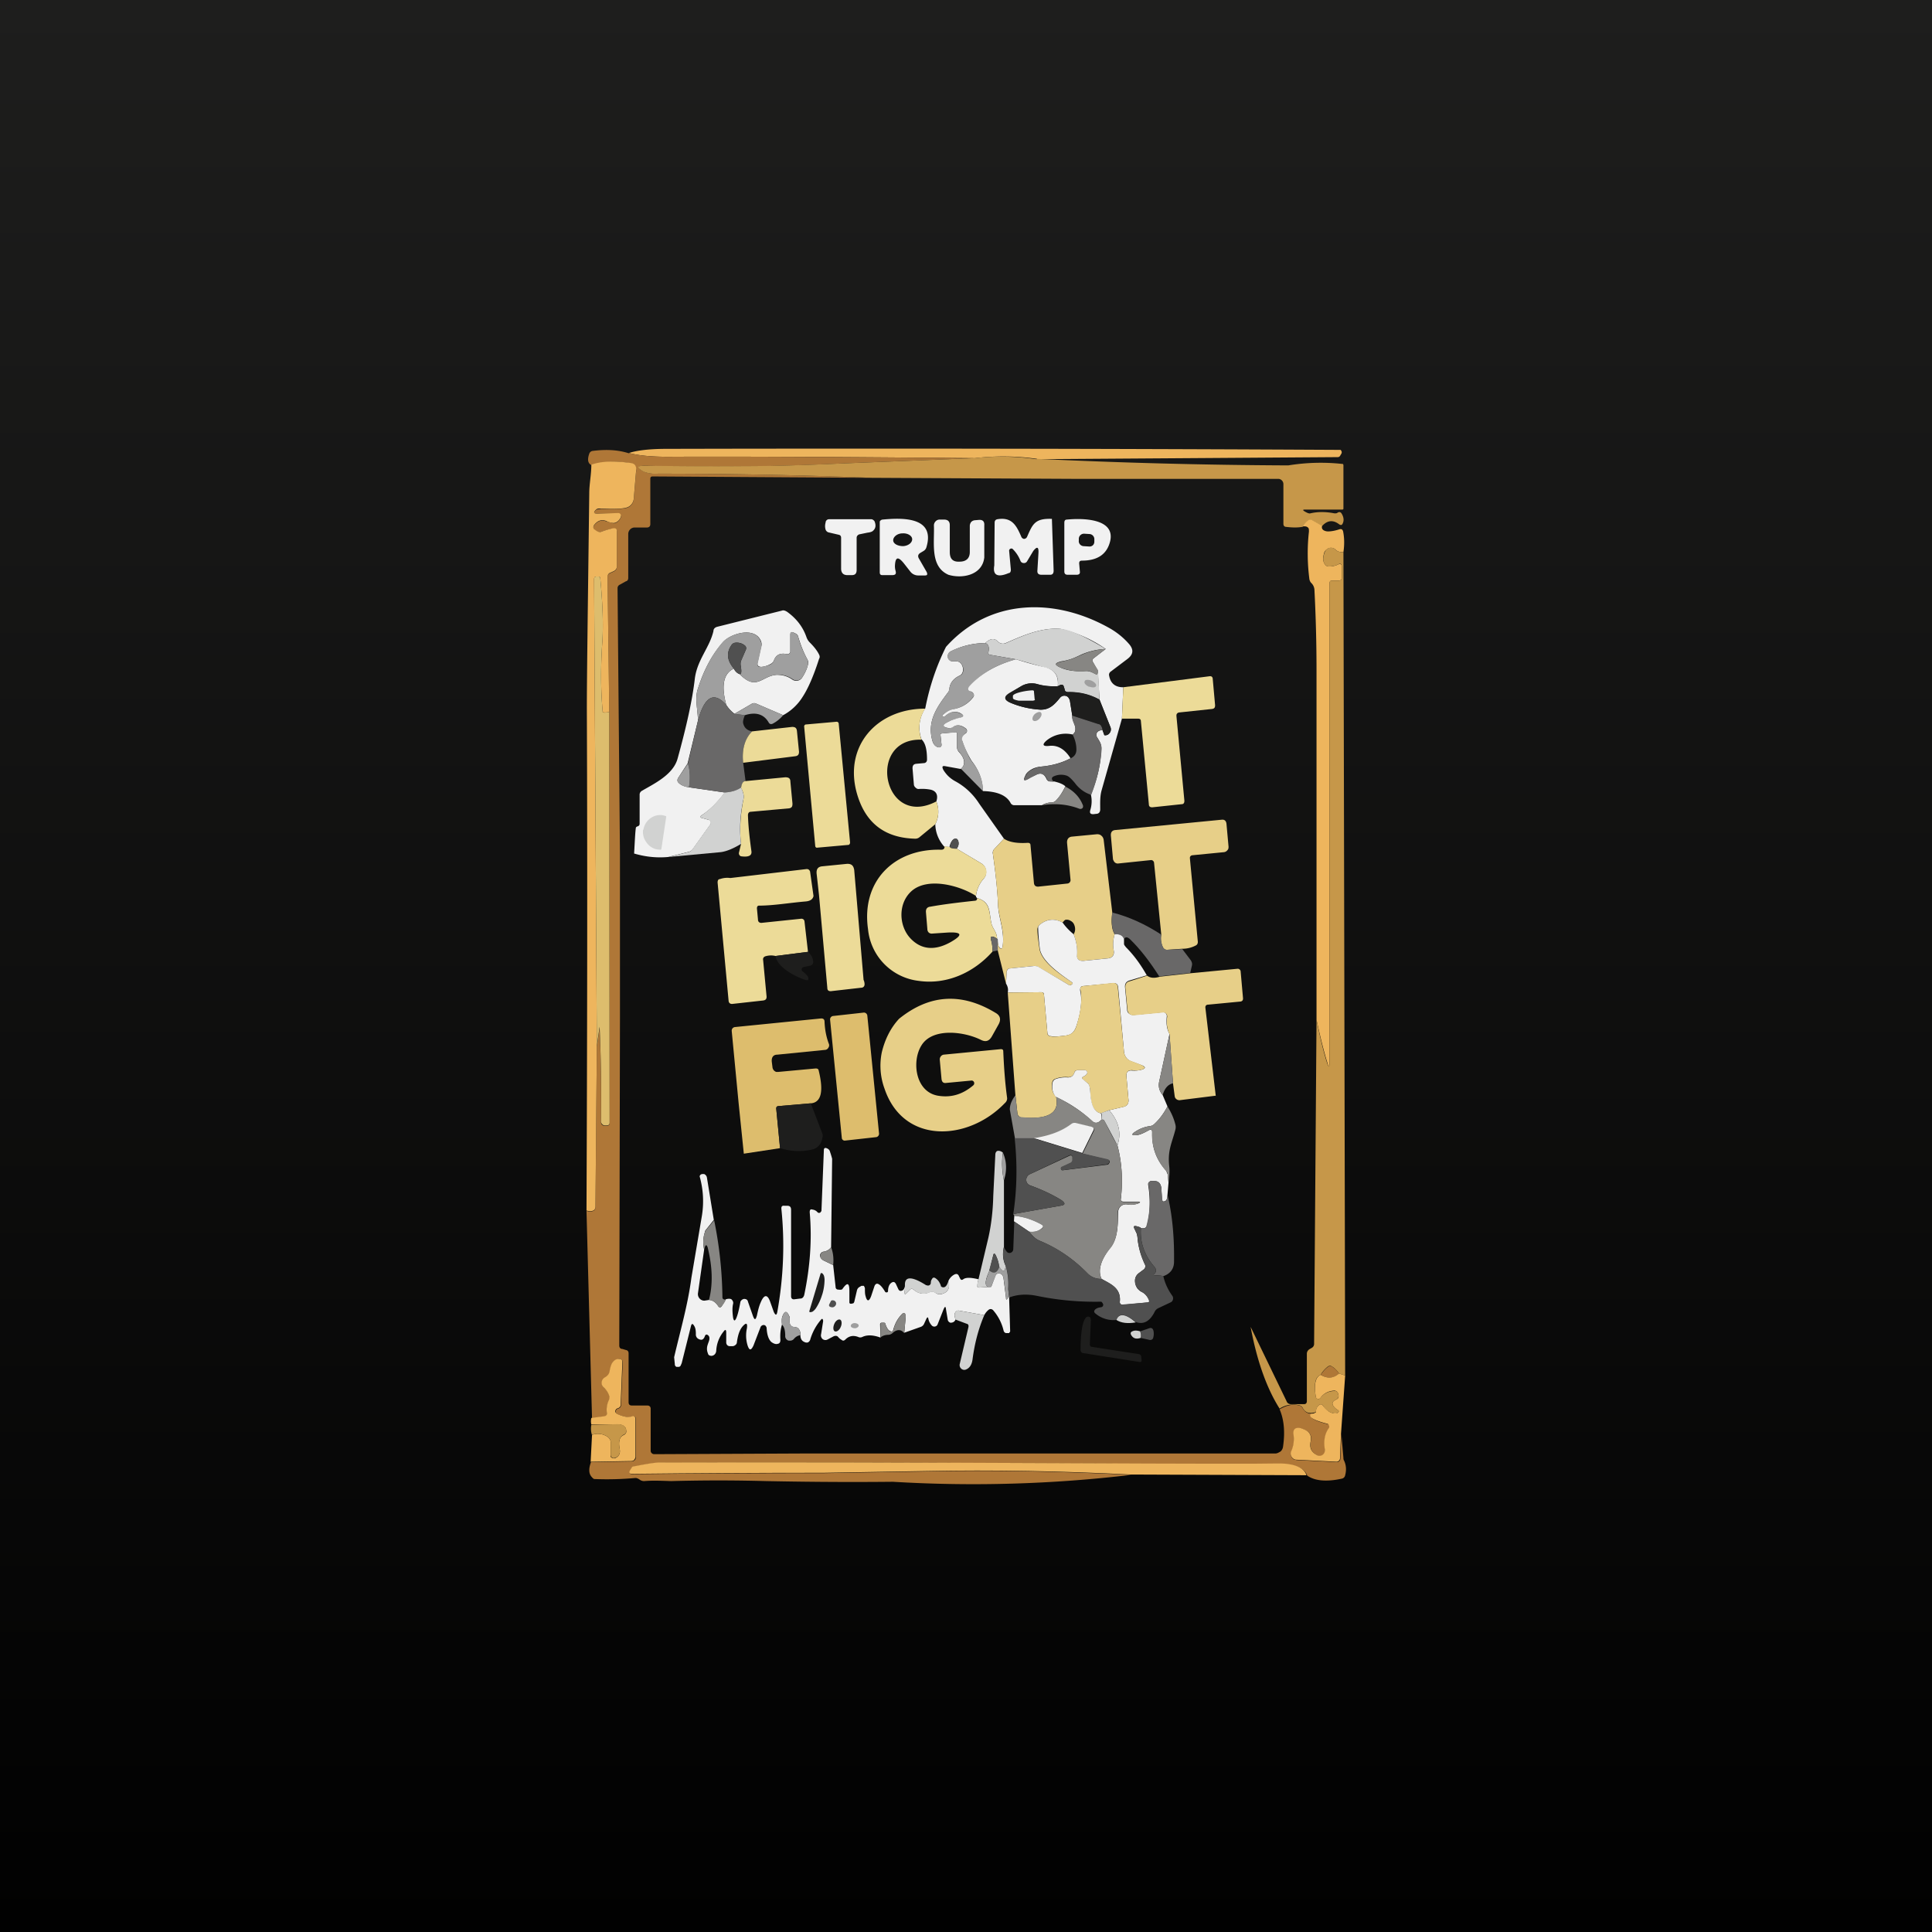 <!-- by TradingView --><svg width="56" height="56" viewBox="0 0 56 56" xmlns="http://www.w3.org/2000/svg"><rect x="0" y="0" width="56" height="56" fill="#333333" stroke="none"/><path fill="url(#a)" d="M0 0h56v56H0z"/><path d="M30.06 13.3a6.98 6.98 0 0 0-1.8-.02c-4.32-.04-7.28-.05-8.89-.04-.45 0-.84-.03-1.14-.11.25-.08.62-.12 1.1-.12a2571.55 2571.55 0 0 1 19.53.03l.02.03a.08.08 0 0 1 0 .08l-.03.05a.08.08 0 0 1-.07.05l-8.72.06Z" fill="#EEB55D"/><path d="M18.23 13.13c.3.08.69.11 1.14.11 1.6-.01 4.57 0 8.88.04l-3.75.15a77.89 77.89 0 0 1-5.8.07c-.24 0-.25.06-.04.17.1.04.23.07.42.06 2.06 0 4.13.04 6.2.12l-6.36-.04c-.05 0-.07.02-.07.07v1.31c0 .06-.03.1-.1.1h-.36c-.04 0-.09.02-.12.05a.19.19 0 0 0-.06.13v1.28c0 .05-.02.09-.07.1l-.18.1a.11.11 0 0 0-.06.1l.07 7.72v4.68L17.95 39c0 .06.03.1.09.1l.1.03c.06.01.08.05.08.1v1.41c0 .07.03.1.1.1h.45c.03 0 .05.01.07.03a.1.1 0 0 1 .02.07v1.21c0 .03.01.05.03.07a.1.1 0 0 0 .07.03l4.38-.02h13.63c.05 0 .1-.03.15-.06a.23.23 0 0 0 .07-.14c.06-.42.03-.78-.1-1.08.2-.12.39-.16.57-.11.05.01.08.04.1.08.08.14.2.19.4.13a.3.3 0 0 1-.13.04c-.05.01-.06.04-.03.08.05.07.2.14.49.21a.07.07 0 0 1 .05.05.08.08 0 0 1-.01.07c-.12.16-.16.37-.12.62a.16.16 0 0 1-.06.16.15.15 0 0 1-.16.01c-.17-.08-.23-.22-.2-.4.04-.16-.01-.27-.16-.34l-.1-.04c-.17-.04-.24.02-.23.16.02.2 0 .37-.07.52a.17.17 0 0 0 .07.21l.08.02 1.18.06a.1.1 0 0 0 .06-.03.1.1 0 0 0 .03-.06l.03-.73.06.7c0 .02 0 .05.02.08.06.13.07.27.03.42a.12.12 0 0 1-.1.1c-.45.1-.79.06-1-.09-.09-.24-.4-.35-.96-.33l-6.19-.02c-4.27-.03-8.14-.03-11.62-.02a5.9 5.9 0 0 0-.8.13l-.05.1c-.04.07-.02.1.06.1 1.84-.02 3.7-.03 5.55-.03l2.96-.05c1.97-.04 3.95 0 5.95.1a38.93 38.93 0 0 1-6.91.2c-.96.01-2.18.01-3.67-.02a50.43 50.43 0 0 0-2.76 0c-.3-.01-.55-.02-.78 0a.22.22 0 0 1-.14-.05c-.05-.03-.08-.04-.11-.04a9.07 9.07 0 0 1-1.2.03.18.18 0 0 1-.06-.05c-.1-.1-.1-.25-.03-.44l1.17-.02c.04 0 .07-.01.1-.04a.13.13 0 0 0 .03-.09v-1.08c0-.09-.04-.11-.11-.08-.09.03-.23 0-.43-.08a.08.08 0 0 1-.04-.07.08.08 0 0 1 .04-.08l.05-.02a.1.1 0 0 0 .06-.1l.05-1.23c0-.06-.03-.09-.08-.1-.1 0-.17.05-.23.15a.86.86 0 0 0-.06.2.23.23 0 0 1-.13.19.18.18 0 0 0-.1.13.19.19 0 0 0 .06.17c.07.05.12.13.15.22.02.05.02.1 0 .14-.06.12-.08.24-.06.37 0 .06-.02.09-.07.1l-.37.05L17 35.1c.17.04.26 0 .26-.12l.04-4.65a230.2 230.2 0 0 0 .08-.52c.04.9.05 1.8.04 2.7 0 .03 0 .06.03.09a.1.1 0 0 0 .07.03h.07a.07.07 0 0 0 .06-.02.08.08 0 0 0 .02-.05l-.01-11.9-.05-3.95c0-.02 0-.04.02-.05a.1.1 0 0 1 .04-.04l.11-.05c.07-.03.1-.08.1-.15v-1.02c0-.06-.03-.08-.09-.08-.07 0-.2.04-.38.1-.04.02-.1 0-.17-.06-.05-.04-.05-.08-.02-.13.1-.13.21-.17.35-.12l.22.06c.08-.01.15-.06.2-.16a.08.08 0 0 0-.03-.11.08.08 0 0 0-.04-.01h-.59c-.13 0-.14-.03-.04-.12l.15-.02c.35.02.6 0 .73-.03.06-.02.1-.05.14-.1a.3.3 0 0 0 .06-.16l.07-.82c0-.13-.05-.2-.16-.21a2.48 2.48 0 0 0-1.14.05c-.1-.05-.12-.16-.06-.33a.12.12 0 0 1 .1-.08c.4-.05.74-.03 1.05.07Z" fill="#AF7737"/><path d="M30.06 13.3a168.64 168.64 0 0 0 7.28.19 5.84 5.84 0 0 1 1.59-.04l.01.03v1.26c0 .02-.01.03-.03.03h-1.09c-.06 0-.06.02-.01.05.08.05.14.07.17.06.21-.05.45-.05.7 0 .04 0 .07 0 .09-.02.05-.03.09-.02.12.03.06.1.07.2.03.28-.02.05-.05.06-.1.03-.18-.14-.35-.12-.5.05l-.28-.16a.11.11 0 0 0-.12 0 .5.5 0 0 0-.16.18c-.17.03-.33.02-.5 0-.04-.01-.06-.04-.06-.09v-1.15a.15.15 0 0 0-.04-.1.15.15 0 0 0-.1-.05H31.1l-5.83-.03c-2.07-.08-4.14-.12-6.2-.12a.92.92 0 0 1-.42-.06c-.21-.12-.2-.17.04-.17.95.01 1.92.02 2.9.01.84 0 1.8-.03 2.9-.08l3.75-.15a6.98 6.98 0 0 1 1.8.03Z" fill="#C69749"/><path d="M17.66 20.64c-.12.02-.19.01-.19 0-.06-.66-.06-1.34-.01-2.05.03-.48.01-1.08-.06-1.82 0-.04-.02-.06-.06-.06h-.05c-.02 0-.04 0-.05.02a.07.07 0 0 0-.02.05l.08 13.54-.04 4.65c0 .12-.09.16-.26.12.02-4.85.03-9.7.01-14.56 0-.9.03-2.99.07-6.24 0-.25.06-.54.06-.82.27-.1.65-.12 1.14-.05.11.01.17.08.16.2l-.07.83a.3.3 0 0 1-.06.16.28.28 0 0 1-.14.1c-.14.04-.38.05-.73.03-.07 0-.12 0-.15.02-.1.09-.09.13.04.13l.59-.02a.08.08 0 0 1 .08.09l-.01.04c-.05.1-.12.15-.2.16a.58.58 0 0 1-.22-.06c-.14-.05-.25-.01-.35.12-.03.05-.03.1.02.13.07.06.13.08.17.07.19-.07.31-.1.38-.11.06 0 .09.02.09.08v1.02c0 .07-.03.12-.1.15l-.11.05a.1.1 0 0 0-.04.04.1.1 0 0 0-.02.05l.05 3.94Z" fill="#EEB55D"/><path d="m24.31 15.5-.3-.07a.13.13 0 0 1-.08-.08.35.35 0 0 1 0-.2c0-.06.05-.1.1-.1h1.23a.1.1 0 0 1 .06.03c.02.01.03.03.04.06.03.09.02.17-.04.23-.03.04-.09.06-.18.07l-.24.05c-.04.02-.07.05-.07.1v.93c0 .1-.04.15-.14.15h-.13c-.12 0-.18-.07-.18-.19v-.89c0-.05-.02-.08-.07-.09ZM25.94 16.4c0 .03 0 .08.02.15.02.08 0 .12-.1.12h-.29c-.05 0-.07-.03-.07-.08v-1.44c0-.02 0-.05.02-.06a.1.1 0 0 1 .06-.03c.54-.05 1.55-.1 1.27.81a.18.18 0 0 1-.08.1l-.1.06c-.06.04-.07.09-.04.15l.23.4c.03.07.02.1-.05.1h-.2a.29.29 0 0 1-.23-.12l-.18-.23c-.17-.21-.25-.19-.26.08ZM28.53 16.16c-.06.52-.65.62-1.04.5-.54-.24-.4-.92-.42-1.43a.17.17 0 0 1 .05-.12.16.16 0 0 1 .12-.05h.12c.11 0 .17.05.17.16V16c0 .2.09.29.28.28.2 0 .3-.1.3-.28v-.75c0-.04.01-.08.04-.12a.17.17 0 0 1 .1-.05l.12-.01c.11-.01.17.04.16.16v.94ZM30.49 15.04l.05 1.5c0 .09-.04.12-.1.12h-.25c-.09 0-.13-.04-.12-.13l.03-.5c.01-.18-.04-.2-.15-.06l-.18.3a.1.1 0 0 1-.1.05.1.1 0 0 1-.09-.06.97.97 0 0 0-.23-.35.06.06 0 0 0-.07 0 .06.06 0 0 0-.03.05l.05.55c0 .06-.02.1-.06.1-.33.14-.47.06-.42-.22l.01-1.24c0-.06.03-.09.08-.1.42-.07.55.18.69.5a.1.1 0 0 0 .08.07.1.1 0 0 0 .09-.06c.16-.36.22-.54.72-.52ZM31.28 16.33l.02.23c.01.07-.02.1-.1.1h-.25c-.07 0-.1-.03-.1-.1v-1.4c0-.07.02-.1.08-.1.4-.04 1.4-.05 1.25.62-.09.38-.36.57-.82.57-.06 0-.08.03-.08.08Z" fill="#F1F1F1"/><path d="M38.32 15.25c-.02.08.03.13.13.15.06.01.2 0 .38-.06.05-.01.08 0 .1.06.04.2.04.4.01.6-.1.01-.17-.01-.23-.07a.19.19 0 0 0-.26 0 .2.2 0 0 0-.06.07c-.05.15-.05.27.01.35.03.05.07.07.12.07a.6.6 0 0 0 .27-.06c.06-.03.1-.01.1.06v.33c0 .05-.03.08-.08.08h-.2c-.05 0-.07.02-.07.07v13.88c0 .16-.03.17-.07.01-.1-.32-.2-.73-.31-1.23V19.42c0-.77-.02-1.55-.06-2.32a.3.3 0 0 0-.1-.21.23.23 0 0 1-.05-.13 5.73 5.73 0 0 1-.01-1.35c0-.06 0-.1-.03-.12-.03-.03-.08-.04-.15-.03a.5.5 0 0 1 .16-.18.11.11 0 0 1 .12 0l.28.16Z" fill="#EEB55D"/><path d="M26.18 15.83c.15-.01.26-.1.26-.2s-.13-.18-.28-.17c-.15 0-.27.1-.27.2s.13.17.29.17ZM31.59 15.48l-.16-.01a.15.15 0 0 0-.16.14v.06c-.01.08.05.15.13.16l.16.01c.09.01.16-.05.16-.14v-.06a.15.15 0 0 0-.13-.16Z" fill="#151515"/><path d="m38.94 16 .05 23.87-.18-.06a.63.63 0 0 0-.2-.2.1.1 0 0 0-.12 0 .83.83 0 0 0-.21.24c-.16.06-.2.28-.14.64a.08.08 0 0 0 .06.06.07.07 0 0 0 .07-.03.5.5 0 0 1 .39-.2c.06-.01.1.01.12.06l.02.07c0 .05-.02.09-.06.11l-.07.04c-.05.04-.06.08-.03.14.03.05.07.09.12.12.06.03.06.06 0 .1a.18.18 0 0 1-.12 0c-.1-.01-.2-.09-.29-.21-.03-.05-.07-.06-.12-.02-.05.03-.08.1-.09.2-.18.06-.31.02-.38-.12a.15.15 0 0 0-.11-.08.72.72 0 0 0-.56.1c-.38-.6-.66-1.4-.84-2.37l1.04 2.15c.02.06.07.09.13.09h.38c.05 0 .08-.03.08-.09v-1.37c0-.06.03-.1.07-.13l.07-.04a.13.13 0 0 0 .07-.12l.07-9.4c.1.51.2.92.3 1.24.05.16.08.15.08-.01V16.9c0-.05.02-.07.06-.07h.2c.06 0 .09-.03.09-.08v-.33c0-.07-.04-.1-.1-.06a.6.6 0 0 1-.27.06.13.13 0 0 1-.12-.07c-.06-.08-.06-.2 0-.35a.2.2 0 0 1 .13-.12.19.19 0 0 1 .18.05c.06.06.13.08.23.07Z" fill="#C69749"/><path d="m17.66 20.65.01 11.9a.08.08 0 0 1-.02.05.07.07 0 0 1-.06.02h-.07a.1.1 0 0 1-.07-.04.11.11 0 0 1-.03-.08 47.23 47.23 0 0 0-.04-2.74l-.08.56-.08-13.54c0-.02 0-.04.02-.05a.06.06 0 0 1 .05-.02h.05c.04 0 .06.02.06.06.07.74.09 1.34.06 1.82-.05.71-.05 1.39.01 2.05 0 .02.07.02.19 0Z" fill="#DDBD6D"/><path d="m32.56 19.92-.04.91-.59 2.08c-.05.18-.04.37-.04.55 0 .08-.04.13-.12.13l-.08.01c-.08 0-.11-.03-.09-.11a.87.87 0 0 0 .02-.46c.18-.43.28-.86.3-1.29.02-.17-.05-.25-.12-.37a.12.12 0 0 1 0-.14c.04-.05.1-.07.16-.06l.05.14a.15.15 0 0 0 .15-.06.17.17 0 0 0 .03-.16l-.32-.81-.05-.84-.14-.25c-.03-.04-.02-.08.02-.11l.35-.27a3.8 3.8 0 0 0-1.3-.58c-.56-.05-1.1.19-1.6.41a.2.2 0 0 1-.22-.04c-.1-.11-.23-.1-.37.04-.34 0-.68.08-1 .24a.15.15 0 0 0-.07.07.15.15 0 0 0 .04.19c.02.02.06.03.09.03h.1c.06 0 .1.02.14.07.05.07.07.16.04.25a.17.17 0 0 1-.1.1c-.16.08-.26.2-.28.36 0 .05-.02.1-.05.13-.29.39-.6.8-.45 1.37.03.12.09.19.18.21a.07.07 0 0 0 .06-.01.07.07 0 0 0 .03-.07l-.03-.28c0-.02.01-.04.04-.04l.4-.04a.05.05 0 0 1 .03.01.04.04 0 0 1 .01.04v.39c0 .05.02.09.05.13.19.2.2.38.06.5l-.44-.08c-.1-.02-.11.01-.07.1.08.13.18.24.34.33.28.15.52.37.7.65l.72 1.02-.28.3a.15.15 0 0 0-.04.14c.07.5.13 1 .15 1.5.02.38.2.76.13 1.2-.01.05-.04.06-.08.02-.04-.03-.06-.1-.06-.24l-.02-.02c0-.19-.12-.28-.16-.43-.08-.35-.01-.63-.42-.75-.03-.03-.04-.05-.03-.06a.9.9 0 0 1 .23-.51.28.28 0 0 0 .06-.23.28.28 0 0 0-.13-.2l-.72-.43c.06-.08.07-.16.04-.24-.03-.05-.06-.06-.12-.04-.05.03-.1.1-.13.23l-.15-.01a1 1 0 0 1-.26-.65.8.8 0 0 0 .03-.66c.06-.18 0-.3-.16-.34a1.3 1.3 0 0 0-.36-.02.12.12 0 0 1-.08-.04.13.13 0 0 1-.05-.08l-.04-.48c0-.08.03-.12.1-.13l.22-.02c.06 0 .1-.04.1-.1 0-.3-.05-.49-.16-.59a.99.99 0 0 1 .11-.9c.12-.62.32-1.22.6-1.78 1.28-1.43 3.2-1.43 4.78-.52.2.12.37.26.52.43.15.17.13.31-.04.44l-.49.37a.11.11 0 0 0-.04.12c.04.22.18.33.4.33ZM22.7 20.73l-.77-.33a.14.14 0 0 0-.14 0l-.5.29a1 1 0 0 1-.24-.26c-.15-.56-.08-.91.22-1.05.04.08.1.14.17.16.49.5.64.05 1.07.02.17 0 .32.04.46.14a.2.2 0 0 0 .28-.06c.08-.12.14-.25.17-.38a.2.2 0 0 0-.02-.15c-.12-.22-.2-.44-.26-.64a.15.15 0 0 0-.05-.09.54.54 0 0 0-.08-.04c-.07-.04-.1-.01-.1.06v.48a.08.08 0 0 1-.03.06.08.08 0 0 1-.07.02c-.2-.04-.32.02-.38.19a.2.2 0 0 1-.1.1.67.67 0 0 1-.25.08c-.1 0-.14-.04-.12-.13l.1-.45c.02-.05.02-.1 0-.16-.17-.44-.88-.23-1.1.02-.32.36-.56.81-.73 1.35-.1.28 0 .62 0 .93l-.3 1.24-.28.43c-.02.05-.02.09.02.13.07.07.17.11.3.13l1.04.15c-.2.27-.42.5-.67.66-.06.04-.05.07.01.08l.18.05a.09.09 0 0 1 .07.05.1.1 0 0 1-.01.09l-.5.7a.2.2 0 0 1-.12.09l-.6.15c-.32.03-.65 0-.99-.1.02-.34.03-.6.05-.74 0-.02.02-.04.06-.05.04-.02.05-.04.05-.08v-.85a.13.13 0 0 1 .07-.1c.34-.2.9-.46 1.03-.93.26-.94.43-1.71.5-2.32.07-.55.43-.9.54-1.38 0-.06.04-.1.1-.12l1.88-.47c.05-.02.1 0 .15.03.28.2.47.45.57.75.02.05.05.1.09.14.12.12.21.23.27.35.02.04.03.08 0 .13-.16.5-.32.86-.47 1.09a1.5 1.5 0 0 1-.57.54Z" fill="#F1F1F1"/><path d="M32.05 18.81a2 2 0 0 0-.7.16c-.25.12-.35.16-.59.2-.2.05-.2.1-.02.18.2.09.45.12.74.1.1 0 .16.03.26.08.03.02.06.02.07 0l.02-.1.04.85c-.28-.16-.59-.23-.91-.22-.06 0-.1-.03-.1-.08l-.02-.06c-.01-.07-.05-.09-.12-.06l-.06.03c.04-.3-.09-.48-.37-.54l-.84-.24-.75-.13c-.04 0-.06-.03-.05-.08.03-.14 0-.23-.09-.26.14-.14.27-.15.37-.04a.2.2 0 0 0 .23.04c.5-.22 1.03-.46 1.6-.41.25.02.68.21 1.29.58Z" fill="#D1D2D1"/><path d="M21.44 19.54c.05.01.06-.07.03-.25-.01-.06 0-.11.02-.16l.13-.3a.1.1 0 0 0-.03-.12.36.36 0 0 0-.28-.08.15.15 0 0 0-.11.07c-.15.22-.13.44.07.68-.3.14-.37.48-.22 1.05-.36-.4-.63-.24-.82.46 0-.3-.1-.65 0-.93.17-.54.41-.99.72-1.35.23-.25.94-.46 1.1-.02.02.05.03.1.02.16l-.1.45c-.03.1 0 .14.1.13.12-.02.2-.04.26-.07a.2.2 0 0 0 .1-.11c.06-.17.18-.23.38-.19a.08.08 0 0 0 .09-.04v-.52c0-.07.04-.1.11-.06l.08.04c.02.02.04.05.05.09.05.2.14.42.26.64.02.05.03.1.02.15-.03.13-.09.26-.17.38a.2.2 0 0 1-.27.05.72.72 0 0 0-.47-.13c-.43.03-.59.48-1.07-.02Z" fill="#9F9F9F"/><path d="M21.44 19.54a.33.33 0 0 1-.17-.16c-.2-.24-.22-.46-.07-.68a.15.15 0 0 1 .11-.07c.11-.01.2.02.28.08a.1.1 0 0 1 .03.12l-.13.3a.26.26 0 0 0-.02.16c.03.18.02.26-.03.25Z" fill="#505050"/><path d="M28.56 18.64c.09.03.12.12.09.26-.01.05 0 .07.05.08l.75.13c-.6.16-1.04.43-1.35.8-.06.06-.05.1.03.13.04.01.07.04.09.07.02.04.01.08-.02.1a.9.9 0 0 1-.54.34.66.66 0 0 0-.33.17c-.02.02-.02.03 0 .05h.05c.14-.13.28-.17.43-.1.15.06.14.1-.02.15-.11.02-.2.05-.28.09-.22.1-.2.18.03.2l.12-.06c.12-.06.24 0 .33.07.05.05.05.09 0 .13a.35.35 0 0 0-.08.1.16.16 0 0 0-.01.14c.11.3.2.49.26.57.22.27.33.56.33.87l-.64-.65c.15-.12.13-.28-.06-.5a.19.19 0 0 1-.05-.12V21.25l-.01-.02a.05.05 0 0 0-.04 0l-.4.03c-.02 0-.03.02-.03.04l.03.28v.04l-.03.03a.07.07 0 0 1-.06.01c-.1-.02-.15-.1-.18-.21-.15-.57.16-.98.45-1.37a.29.29 0 0 0 .05-.13c.02-.16.12-.28.29-.36a.17.17 0 0 0 .1-.1.26.26 0 0 0-.05-.25.16.16 0 0 0-.14-.07h-.1a.14.14 0 0 1-.1-.03.15.15 0 0 1-.04-.18.15.15 0 0 1 .07-.08c.33-.16.67-.24 1.01-.24Z" fill="#9F9F9F"/><path d="m32.05 18.81-.35.27c-.04.03-.05.07-.02.11l.15.24c0 .05 0 .08-.02.1-.01.02-.04.02-.08 0-.1-.05-.15-.09-.25-.08a1.6 1.6 0 0 1-.74-.1c-.18-.07-.17-.13.02-.17.24-.05.34-.09.59-.2a2 2 0 0 1 .7-.17Z" fill="#878683"/><path d="M30.66 19.89c-.2.01-.4 0-.59-.06a.6.6 0 0 0-.47.06l-.33.2c-.18.1-.17.2.02.28.26.11.55.18.86.2.29.01.43-.17.58-.35a.16.16 0 0 1 .16-.05c.03 0 .06.03.08.05l.04.08.07.44c0 .18.1.27.09.4 0 .07-.03.11-.08.15a.88.88 0 0 0-.75.17c-.14.12-.12.18.07.16.25-.03.46.1.62.36-.25.13-.53.21-.85.24a.71.71 0 0 0-.24.06c-.1.05-.16.1-.2.16-.1.19-.07.22.12.1l.19-.09c.06-.03.12-.03.15-.02.07.03.1.08.13.14.02.05.06.08.1.08h.12c.13.03.25.07.33.14-.07.15-.16.3-.27.41a.18.18 0 0 1-.13.06c-.1 0-.2.03-.28.08h-.8a.12.12 0 0 1-.11-.07c-.12-.22-.39-.33-.8-.34 0-.31-.11-.6-.33-.88a2.76 2.76 0 0 1-.26-.56.16.16 0 0 1 0-.14.35.35 0 0 1 .1-.1c.04-.04.04-.09 0-.13-.1-.08-.22-.13-.34-.07a.45.45 0 0 1-.12.06c-.24-.03-.25-.1-.03-.2.07-.04.17-.07.28-.1.16-.03.17-.08.02-.15-.15-.06-.29-.02-.43.11h-.05c-.02-.02-.02-.03 0-.05.1-.09.2-.15.33-.17a.9.9 0 0 0 .54-.33.09.09 0 0 0 .02-.11.13.13 0 0 0-.09-.07c-.08-.02-.09-.07-.04-.14.32-.36.77-.63 1.36-.79.25.08.53.16.84.23.28.07.4.25.37.55Z" fill="#F1F1F1"/><path d="m32.52 20.83.04-.91 2.51-.32c.05 0 .07.02.08.06l.07.78c0 .07-.02.1-.09.11l-.94.1a.1.1 0 0 0-.07.03.1.1 0 0 0-.02.04v.04l.23 2.45c0 .06-.02.1-.08.1l-.85.09c-.06 0-.1-.02-.1-.09l-.23-2.4c0-.06-.03-.08-.09-.08h-.46Z" fill="#ECDB98"/><path d="M31.57 19.9c.1.04.19.03.2-.02.02-.04-.04-.11-.13-.15-.1-.04-.2-.03-.2.02-.03.05.04.12.13.16Z" fill="#9F9F9F"/><path d="m30.66 19.89.06-.03c.06-.03.1-.01.12.06l.02.06c0 .05.04.08.1.08.32 0 .63.07.91.22l.32.8a.17.17 0 0 1-.03.17.15.15 0 0 1-.15.06l-.05-.14-.02-.08a.16.16 0 0 0-.03-.06.15.15 0 0 0-.07-.04l-.76-.25-.07-.44a.16.16 0 0 0-.04-.08.16.16 0 0 0-.16-.05.16.16 0 0 0-.08.05c-.15.18-.3.36-.58.35-.31-.02-.6-.09-.86-.2-.2-.09-.2-.18-.02-.29l.33-.19a.6.6 0 0 1 .47-.06c.19.05.39.07.59.06Z" fill="#1E1E1D"/><path d="M30 20.27a.04.04 0 0 1-.02.03h-.01l-.02.01H29.53c-.1-.02-.17-.04-.17-.08v-.05c-.01-.03.05-.07.15-.1.1-.03.24-.06.4-.07h.02a.04.04 0 0 1 .03.01l.01.01v.02l.02.22Z" fill="#F1F1F1"/><path d="M21.05 20.43a1 1 0 0 0 .23.26l.31.04c-.04.1-.06.18-.05.23.03.13.11.21.26.24-.21.22-.3.52-.26.9l.07.54c-.07-.01-.1.06-.13.2-.14.08-.3.12-.48.13l-1.03-.15c.04-.25.03-.48-.03-.69l.29-1.24c.19-.7.46-.86.82-.46Z" fill="#696868"/><path d="M22.7 20.73a.97.97 0 0 1-.31.25c-.05.02-.09 0-.11-.04-.14-.24-.37-.31-.69-.21l-.3-.04.5-.29a.14.14 0 0 1 .14 0l.77.33Z" fill="#9F9F9F"/><path d="M26.82 20.54a.99.99 0 0 0-.11.9c-1.61-.05-1.12 2.6.43 1.79a.8.8 0 0 1-.03.66l-.45.37a.19.19 0 0 1-.13.05c-.87-.02-1.43-.44-1.68-1.27-.42-1.39.55-2.5 1.97-2.5Z" fill="#ECDB98"/><path d="M30.12 20.84c.07-.07.09-.15.05-.19-.03-.03-.11-.01-.18.05-.06.06-.08.14-.05.18.04.04.12.02.18-.04Z" fill="#9F9F9F"/><path d="M31.96 21.17c-.07-.01-.12 0-.16.06a.12.12 0 0 0 0 .14c.07.13.14.2.13.37-.03.43-.13.86-.3 1.3a.94.94 0 0 1-.47-.34c-.1-.12-.18-.2-.25-.22a.51.51 0 0 0-.36.02c-.03.01-.06.04-.06.06 0 .04.02.07.06.1l-.11-.01c-.05 0-.09-.03-.1-.08a.23.23 0 0 0-.13-.13c-.04-.02-.1-.02-.16.01l-.19.1c-.19.12-.23.08-.11-.1.03-.06.1-.12.2-.16a.71.71 0 0 1 .23-.07c.32-.03.6-.1.85-.24.12-.05.17-.14.17-.25 0-.16-.04-.3-.11-.44a.17.17 0 0 0 .08-.14c.01-.14-.1-.23-.1-.41l.77.25c.03 0 .05.02.07.04l.03.06.02.08Z" fill="#696868"/><path d="m24.25 20.92-.9.08a.06.06 0 0 0-.04.07l.32 3.45c0 .03.03.06.06.05l.9-.08c.03 0 .05-.04.05-.07l-.33-3.45a.06.06 0 0 0-.06-.05ZM21.54 22.1c-.04-.38.05-.69.26-.9l1.16-.13c.09 0 .13.03.14.12l.06.6c0 .08-.03.12-.11.13l-1.51.19Z" fill="#ECDB98"/><path d="M19.97 22.82a.47.47 0 0 1-.3-.13c-.04-.04-.05-.08-.02-.13l.29-.43c.06.21.07.44.03.69Z" fill="#9F9F9F"/><path d="M21.48 24.46c-.05-.4-.02-.83.07-1.3.02-.08 0-.2-.07-.32.02-.14.06-.2.13-.2l1.15-.11c.1 0 .15.03.15.13l.06.63c0 .03 0 .07-.02.1a.12.12 0 0 1-.08.04l-1.11.1c-.05 0-.08.04-.08.1.01.33.05.68.1 1.04.02.13-.08.18-.3.15a.08.08 0 0 1-.05-.04.09.09 0 0 1-.01-.07l.06-.25Z" fill="#ECDB98"/><path d="M30.2 23.34a.56.56 0 0 1 .28-.08c.05 0 .1-.02.13-.06.11-.12.2-.25.27-.4.24.12.41.3.5.52a.1.1 0 0 1 0 .1.09.09 0 0 1-.1.02c-.34-.13-.7-.16-1.08-.1Z" fill="#878683"/><path d="M21.48 22.83c.07.14.09.25.07.33-.1.47-.12.9-.07 1.3-.23.14-.43.22-.59.24l-1.51.14.6-.15a.2.2 0 0 0 .11-.1l.5-.7a.1.1 0 0 0-.06-.13l-.18-.05c-.07-.01-.07-.04-.01-.08.25-.17.47-.4.66-.66.18-.01.34-.05.48-.14ZM19.17 24.6l-.01.03h-.02l-.1-.01a.48.48 0 0 1-.3-.2.5.5 0 0 1-.1-.37h.01a.5.5 0 0 1 .2-.33.48.48 0 0 1 .36-.09l.08.02.02.01v.02l-.14.93Z" fill="#D1D2D1"/><path d="m34.27 27.5-.44.03a.12.12 0 0 1-.12-.07.56.56 0 0 1-.05-.37L33.45 25a.09.09 0 0 0-.03-.05.08.08 0 0 0-.06-.02l-.96.1a.13.13 0 0 1-.12-.08.13.13 0 0 1-.02-.05l-.06-.67c-.01-.1.03-.16.12-.17l3.09-.3c.08-.01.13.03.14.12l.06.66c0 .03 0 .07-.03.1a.15.15 0 0 1-.1.06l-.92.09a.08.08 0 0 0-.07.06v.03l.23 2.42c0 .05-.02.09-.07.11a.82.82 0 0 1-.38.09ZM32.24 26.45c-.04.3-.01.5.07.63a1 1 0 0 0-.03.46c.02.15-.04.23-.18.24l-.7.07c-.13.01-.2-.05-.19-.2.02-.17-.01-.36-.09-.57.05-.08.06-.18.01-.29a.21.21 0 0 0-.1-.1.2.2 0 0 0-.14-.03c-.02 0-.05.03-.09.08-.25-.13-.47-.1-.67.07a.17.17 0 0 0-.06.13c0 .15.03.33.06.56.06.4.66.78.94.97.03.03.03.05 0 .06l-.05.03H31l-.9-.53a.22.22 0 0 0-.13-.03l-.69.07c-.06 0-.1.04-.1.1l-.02.34-.24-.96v-.32c0 .13.02.21.06.25.04.03.07.02.08-.04.07-.43-.1-.81-.13-1.18-.02-.5-.08-1.01-.15-1.51 0-.05 0-.1.04-.14l.28-.3c.15.1.38.14.69.12.05 0 .08.02.08.07l.1 1.1c.01.07.05.1.12.1l.85-.09a.1.1 0 0 0 .09-.1l-.1-1.07c-.01-.11.04-.18.14-.19l.73-.07c.04 0 .09.01.12.04.04.03.06.07.07.12l.25 2.11Z" fill="#E7CF88"/><path d="M27.73 24.6c-.1 0-.18-.01-.2-.05.03-.13.07-.2.12-.23.06-.03.1-.01.12.04.03.08.02.16-.04.24Z" fill="#505050"/><path d="M27.53 24.55c.02.04.1.05.2.05l.72.43a.28.28 0 0 1 .14.2.28.28 0 0 1-.07.23.9.9 0 0 0-.23.51c-.46-.3-1.4-.56-1.87-.14-.4.36-.37 1.02-.02 1.38.31.32.7.35 1.15.1.37-.21.34-.3-.08-.28l-.45.03a.13.13 0 0 1-.1-.03.14.14 0 0 1-.04-.1l-.04-.48c-.01-.1.03-.16.13-.17.39-.07.81-.12 1.27-.17.06 0 .09-.03.08-.08.4.12.34.4.42.75.04.15.16.24.16.43-.07-.05-.12-.07-.16-.06-.02 0-.03.04-.01.11.03.1.04.22.04.32-.55.62-1.34.97-2.15.85a1.67 1.67 0 0 1-1.46-1.5c-.2-1.4.77-2.34 2.12-2.3.07 0 .1-.03.1-.1l.15.02ZM25.03 28.4c.02.04.03.09.03.13 0 .06-.04.1-.1.1l-.88.1c-.07 0-.1-.03-.1-.1l-.24-2.68-.07-.63c-.01-.13.04-.2.17-.21l.7-.07c.14-.01.2.05.22.18l.27 3.17ZM23.58 25.97c-.02.1-.1.15-.24.16-.47.04-.92.12-1.34.12-.04 0-.06.03-.06.08l.03.32c0 .07.04.1.1.1l1.15-.12a.1.1 0 0 1 .07.02.1.1 0 0 1 .03.07l.1.87-.94.12a.56.56 0 0 0-.3.01c-.05.02-.07.06-.06.11l.1 1.06c0 .07-.03.1-.1.11l-.9.1c-.06 0-.09-.03-.1-.08l-.32-3.44c0-.06.02-.1.07-.1a.63.63 0 0 1 .3-.03l2.21-.26c.05 0 .08.02.1.07l.1.71Z" fill="#ECDB98"/><path d="M33.66 27.09c-.02.13 0 .26.05.37.03.05.07.07.12.07l.44-.02.25.33c.03.05.04.1.03.14l-.05.22-.9.1c-.28-.44-.56-.8-.85-1.08-.08-.07-.14-.07-.17.01-.03-.11-.12-.16-.27-.15-.08-.13-.1-.34-.07-.63.48.12.96.34 1.42.64Z" fill="#696868"/><path d="M30.8 26.74c.09.13.2.24.32.34.08.2.11.4.1.57-.02.15.05.21.19.2l.7-.07c.13-.01.2-.1.17-.24a1 1 0 0 1 .03-.46c.15-.01.24.04.27.15v.13c0 .03.03.06.06.1.22.22.42.49.6.81l-.5.15c-.1.03-.14.1-.13.2l.06.64c0 .05.02.1.06.12.03.03.08.04.12.04l.84-.08a.11.11 0 0 1 .1.03.12.12 0 0 1 .03.1c-.02.2 0 .36.08.5l-.3 1.38c-.03.14 0 .27.1.39l.14.33c-.1.19-.22.36-.37.5a.23.23 0 0 1-.13.07.99.99 0 0 0-.43.16c-.13.08-.11.12.04.1.07 0 .19-.05.35-.14.06-.03.1-.01.1.06-.02.42.11.79.4 1.11l.05.12.02.23-.03.35c0 .1-.02.15-.06.18-.06.03-.09.02-.1-.05l-.02-.34c-.02-.12-.08-.18-.2-.19h-.08a.1.1 0 0 0-.07.03.1.1 0 0 0-.03.08c.07.44.06.84-.04 1.2-.02.03-.04.05-.07.06a.4.4 0 0 1-.1 0c0-.02-.05-.04-.14-.06-.06-.01-.08 0-.05.07l.07.15.02.1c.02.26.09.53.22.8.02.05 0 .1-.03.13l-.16.12a.27.27 0 0 0-.09.13.3.3 0 0 0 0 .15c0 .06.03.11.06.16.04.04.08.08.13.1.1.05.16.13.21.24v.04a.04.04 0 0 1-.03.02l-.72.07c-.07 0-.11-.03-.1-.1.03-.39-.27-.5-.53-.65-.15-.31.07-.68.26-.91.23-.29.21-.73.22-1.03a.24.24 0 0 1 .08-.17.23.23 0 0 1 .18-.05c.14.02.25 0 .33-.03.06-.03.06-.05-.01-.05h-.42c-.06 0-.1-.03-.08-.09.06-.53.03-1.04-.1-1.54.12-.36.04-.7-.24-1.02l.42-.1a.18.18 0 0 0 .11-.07.2.2 0 0 0 .03-.13l-.06-.68c-.01-.12.04-.18.16-.17a.9.9 0 0 0 .22-.01c.2-.04.2-.1.02-.16l-.27-.1a.31.31 0 0 1-.14-.11.33.33 0 0 1-.06-.16l-.17-1.87c-.01-.1-.06-.13-.15-.12l-.85.08c-.08 0-.11.05-.1.14.06.25.03.6-.11 1.02-.1.29-.25.27-.52.3-.1.01-.18 0-.25-.01-.04-.01-.06-.04-.07-.08l-.1-1.12c0-.05-.03-.07-.08-.07l-.97.01c.02-.1 0-.18-.05-.26l.02-.34c.01-.06.04-.1.1-.1l.69-.07c.05 0 .1 0 .14.03l.89.53h.03l.04-.03c.03-.02.03-.03 0-.06-.27-.19-.87-.58-.93-.97a5.67 5.67 0 0 1-.05-.63.16.16 0 0 1 .04-.06c.2-.17.43-.2.67-.07Z" fill="#F1F1F1"/><path d="M28.9 27.2c0 .02.02.02.02.03v.32l-.15.03c0-.1-.01-.21-.04-.32-.02-.07-.02-.1.01-.11.03 0 .09.01.16.06Z" fill="#696868"/><path d="M23.42 27.59c.1.09.15.19.15.3 0 .05-.03.08-.08.1l-.2.04a.07.07 0 0 0-.05.05.07.07 0 0 0 .03.08c.1.08.16.14.16.2v.03l-.01.02h-.05c-.25-.07-.84-.35-.89-.7l.94-.12Z" fill="#1E1E1D"/><path d="m35.23 31.76-1.04.13c-.03 0-.07-.01-.09-.03a.12.12 0 0 1-.05-.08L34 31.4l-.1-1.42a.86.86 0 0 1-.07-.5.12.12 0 0 0-.03-.1.11.11 0 0 0-.1-.03l-.84.08a.17.17 0 0 1-.12-.04.18.18 0 0 1-.06-.12l-.06-.63c-.01-.11.03-.18.13-.2l.5-.16c.09.07.21.08.37.03l.89-.1 1.36-.13a.08.08 0 0 1 .06.02.08.08 0 0 1 .03.05l.07.79c0 .05-.02.08-.07.09l-.94.09c-.06 0-.09.04-.08.1l.3 2.55ZM32.15 32.18l-.24.09c-.33-.06-.3-.57-.32-.73-.02-.07-.03-.12-.06-.14l-.13-.1c-.05-.04-.05-.07.01-.1a.2.2 0 0 0 .09-.07.07.07 0 0 0 0-.08.07.07 0 0 0-.02-.02.06.06 0 0 0-.04-.01h-.2c-.05 0-.09.02-.1.08-.04.09-.1.13-.19.12a.84.84 0 0 0-.36.05.13.13 0 0 0-.09.1c-.03.18.01.32.11.42.11.47-.22.67-1.01.6a.12.12 0 0 1-.07-.04.13.13 0 0 1-.04-.08l-.06-.55-.22-2.95.97-.01c.05 0 .07.02.08.07l.1 1.12c0 .04.03.07.06.08.07.02.16.02.26.01.26-.03.43-.02.52-.3.13-.43.17-.77.12-1.03-.02-.08 0-.12.09-.13l.85-.09c.09 0 .13.04.14.12l.18 1.87c0 .06.03.12.06.17.04.05.08.08.14.1l.26.1c.19.08.18.13-.01.17a.9.9 0 0 1-.22 0c-.12 0-.17.06-.16.18l.06.68c0 .04 0 .09-.03.13a.18.18 0 0 1-.1.07l-.43.1ZM29.12 31.98c-1.06 1.1-2.93 1.2-3.48-.42a1.93 1.93 0 0 1-.08-1.06c.09-.37.25-.7.5-.97.88-.71 1.81-.77 2.8-.17.14.08.16.2.08.34l-.19.34c-.08.14-.18.17-.32.1-.48-.24-1.4-.36-1.72.16-.29.46-.18 1.35.48 1.46.37.06.7-.03 1.02-.3a.08.08 0 0 0-.01-.13.08.08 0 0 0-.04-.01l-.74.07c-.08.01-.12-.03-.13-.12l-.05-.55a.14.14 0 0 1 .03-.1.13.13 0 0 1 .08-.05l1.66-.16c.05 0 .07.02.07.06.02.46.05.9.11 1.34.01.06-.01.12-.07.17Z" fill="#E7CF88"/><path d="m25.04 29.35-.9.1a.1.1 0 0 0-.08.1l.34 3.43c0 .05.05.09.1.08l.9-.1a.1.1 0 0 0 .08-.1l-.34-3.42a.1.1 0 0 0-.1-.09ZM23.5 31.98l-.93.08c-.05 0-.08.03-.07.08l.11 1.14-1.05.16-.15-1.46-.2-2.09a.11.11 0 0 1 .02-.08.11.11 0 0 1 .07-.04l2.5-.25c.07 0 .1.03.1.1.01.23.05.44.13.65a.12.12 0 0 1-.02.1.12.12 0 0 1-.08.06l-1.4.14c-.11 0-.17.07-.16.2l.02.16a.16.16 0 0 0 .11.14h.06l1.08-.1c.05 0 .08.01.09.06.15.61.07.92-.22.95Z" fill="#DDBD6D"/><path d="M34 31.4c-.14.03-.24.14-.3.34a.43.43 0 0 1-.1-.39l.3-1.38.1 1.42Z" fill="#878683"/><path d="M31.91 32.27a.3.3 0 0 1 .01.19c-.09.1-.18.11-.26.04-.3-.28-.65-.52-1.05-.7-.1-.11-.13-.25-.1-.42a.14.14 0 0 1 .08-.1.84.84 0 0 1 .36-.05c.1 0 .15-.04.19-.13.01-.05.05-.08.1-.08h.2a.07.07 0 0 1 .07.04.07.07 0 0 1-.01.07.2.2 0 0 1-.09.07c-.06.03-.06.06 0 .1l.12.1c.03.02.05.07.06.14.03.16 0 .67.32.73Z" fill="#F1F1F1"/><path d="m29.43 31.73.06.54c0 .03.02.06.04.08.02.02.04.03.07.03.79.08 1.12-.12 1.01-.59.4.2.75.43 1.05.7.08.08.17.07.26-.03.05-.01.08 0 .1.04.12.24.24.48.37.7.13.5.16 1.01.1 1.54-.01.06.02.1.08.1h.42c.07 0 .07 0 .01.04a.54.54 0 0 1-.33.03.22.22 0 0 0-.18.05.23.23 0 0 0-.09.17c0 .3.02.74-.2 1.03-.2.24-.42.6-.27.91a.55.55 0 0 1-.4-.15 4.1 4.1 0 0 0-1.38-.95c-.15-.06-.22-.15-.32-.27.16.02.28-.02.38-.1.04-.04.03-.07-.01-.1-.25-.14-.51-.23-.8-.26a3.62 3.62 0 0 1-.03-.05l1.36-.24c.15-.02.16-.07.04-.16-.24-.15-.55-.3-.91-.43a.17.17 0 0 1-.09-.25.17.17 0 0 1 .07-.07L31 33.5c.05-.02.08 0 .09.04v.07a.1.1 0 0 1-.01.06.1.1 0 0 1-.04.04l-.26.12a.05.05 0 0 0 0 .09h.03l1.28-.16c.02 0 .04-.01.05-.03l.02-.03c.01-.05 0-.07-.05-.08l-.73-.18.32-.65c.03-.06.01-.1-.05-.12l-.46-.1a.16.16 0 0 0-.13.02c-.27.2-.63.34-1.07.42l-.57-.01-.15-.84c0-.14.06-.28.17-.42Z" fill="#878683"/><path d="m23.5 31.98.33.86c.02.04.02.09.01.13-.03.2-.14.31-.3.35-.3.07-.6.06-.93-.04l-.11-1.14c0-.05.02-.08.07-.08l.94-.08Z" fill="#1E1E1D"/><path d="M33.84 32.07c.1.16.18.33.23.53a.3.3 0 0 1 0 .14c-.1.39-.23.6-.18 1.06.02.16 0 .33-.02.48l-.02-.23a.23.23 0 0 0-.06-.12c-.28-.32-.41-.7-.4-1.11 0-.07-.03-.1-.09-.06-.16.09-.28.13-.35.14-.15.02-.17-.02-.04-.1a.99.99 0 0 1 .43-.16c.05-.01.09-.03.13-.07.15-.14.27-.31.37-.5Z" fill="#878683"/><path d="M32.15 32.18c.28.32.36.66.24 1.02l-.37-.7c-.02-.04-.05-.06-.1-.04a.3.3 0 0 0 0-.2l.23-.08Z" fill="#D1D2D1"/><path d="m31.37 33.42-1.4-.43c.45-.07.8-.2 1.08-.41a.16.16 0 0 1 .13-.03l.46.11c.06.02.08.05.05.11l-.32.65Z" fill="#F1F1F1"/><path d="m29.98 33 1.39.43.73.17c.05.01.06.04.05.09 0 .01 0 .02-.02.03a.07.07 0 0 1-.05.03l-1.28.17-.04-.01-.01-.03a.05.05 0 0 1 .02-.06l.26-.12a.1.1 0 0 0 .04-.04.1.1 0 0 0 .01-.06v-.07c0-.05-.04-.06-.09-.04l-1.15.55a.18.18 0 0 0 .01.32c.38.13.68.28.92.43.12.09.11.14-.04.16l-1.36.24c.11-.72.12-1.46.04-2.2h.57Z" fill="#505050"/><path d="M24.09 36.15a.31.31 0 0 1-.22.13.12.12 0 0 0-.1.1c0 .06.03.12.11.16l.27.13.07.63c0 .05.03.08.08.08.07.01.11 0 .12-.02.14-.2.2-.18.2.06v.33c0 .03.02.04.05.04l.05-.01c.02 0 .03-.02.04-.04l.08-.34a.15.15 0 0 1 .08-.1l.05-.03h.07l.02.04.01.03c0 .1 0 .17.02.23.04.16.1.16.16 0l.1-.3c.03-.06.07-.08.13-.04.05.03.11.1.18.22l.02.01h.03a.04.04 0 0 0 .03-.03c0-.13.04-.21.1-.25.06-.04.1-.02.13.04l.07.15c.02.04.06.06.1.04.05-.01.08-.07.1-.15l-.02.19c0 .07.01.08.06.03l.1-.1c.03-.03.06-.03.1 0 .14.12.3.15.47.07a.17.17 0 0 1 .13 0l.08.05c.06.02.11.02.16 0 .16-.05.22-.17.17-.37a.38.38 0 0 1 .16-.18c.07-.04.12-.03.15.05l.03.06c.02.04.05.05.09.02.08-.06.23-.05.44 0l-.03.16c-.01.06 0 .08.06.08l.34-.02.12-.32c.02-.05.06-.07.1-.07.08 0 .13.06.14.16l.07.55c0 .06.02.06.05.01.03-.06.03-.15.01-.26l.03.24.03.98a.05.05 0 0 1-.02.03l-.01.02h-.07c-.02 0-.04 0-.06-.02a.1.1 0 0 1-.03-.05 1.38 1.38 0 0 0-.31-.6c-.04-.03-.08-.04-.13 0a.48.48 0 0 0-.12.15l-.73-.13a.1.1 0 0 0-.11.05c-.03.05-.03.12.01.2-.03.08-.09.1-.15.1a.1.1 0 0 1-.05-.03.1.1 0 0 1-.03-.06l-.05-.3c-.01-.09-.03-.09-.07 0l-.17.43a.1.1 0 0 1-.08.07.1.1 0 0 1-.1-.04.4.4 0 0 1-.09-.18c-.01-.06-.03-.06-.06 0l-.06.13a.17.17 0 0 1-.1.1l-.48.17.04-.43c0-.17-.05-.19-.16-.05-.1.12-.16.25-.2.4-.01.04-.04.06-.09.03-.06-.02-.1-.1-.14-.21 0-.02-.02-.03-.04-.03h-.05c-.04 0-.06.01-.06.05l.01.38c-.22-.08-.39-.08-.52-.02a.14.14 0 0 1-.13 0c-.14-.05-.26-.03-.37.08-.03.03-.07.04-.1.01a.35.35 0 0 1-.1-.08c-.03-.04-.07-.05-.13-.03l-.19.1a.13.13 0 0 1-.14-.02.14.14 0 0 1-.04-.14l.06-.38c-.01-.07-.03-.08-.07-.03-.15.18-.24.36-.3.55a.14.14 0 0 1-.07.1.13.13 0 0 1-.1-.01c-.08-.03-.12-.1-.12-.2 0-.06 0-.1-.03-.15a.13.13 0 0 0-.11-.08.23.23 0 0 1-.1-.02.14.14 0 0 1-.07-.13v-.14c-.08-.2-.15-.2-.22 0a.48.48 0 0 0 0 .2c-.05.16-.06.3-.05.46 0 .06-.02.1-.07.11-.06.02-.12 0-.19-.05-.08-.07-.13-.21-.14-.42l-.02-.04a.08.08 0 0 0-.09-.03.1.1 0 0 0-.07.07l-.2.52c-.07.15-.12.15-.17 0a.97.97 0 0 1-.02-.5c.02-.15-.02-.17-.12-.06-.09.1-.14.25-.17.46 0 .04-.02.07-.05.09a.13.13 0 0 1-.08.03h-.07a.11.11 0 0 1-.08-.03.12.12 0 0 1-.03-.09v-.27c0-.1-.03-.1-.08-.03-.12.15-.2.34-.21.56-.01.08-.06.13-.13.14-.06 0-.1-.02-.11-.07-.09-.22.07-.34.04-.47a.1.1 0 0 0-.04-.06c-.04-.03-.07-.02-.09.03a.2.2 0 0 1-.03.06c-.03.04-.06.05-.1.04a.19.19 0 0 1-.07-.03.14.14 0 0 1-.06-.13c0-.1-.01-.18-.05-.24-.04-.07-.07-.07-.09 0l-.27 1.08-.03.07a.07.07 0 0 1-.07.04h-.05a.08.08 0 0 1-.05-.08l-.02-.2c.18-.77.4-1.53.5-2.3l.3-1.77a2.64 2.64 0 0 0-.06-1.17.08.08 0 0 1 .04-.06l.03-.01h.06c.04.02.07.05.08.1l.2 1.23-.24.3a.13.13 0 0 0-.02.06c-.05.15-.06.32-.02.5l-.18 1.27a.19.19 0 0 0 .05.15.18.18 0 0 0 .14.06l.13-.02c.1 0 .2.07.27.18.03.04.06.05.1 0l.12-.2c.07-.02.12-.02.16 0 .04.04.06.08.05.13-.03.12-.02.26 0 .41.02.09.05.1.09.01.04-.09.08-.24.12-.47a.1.1 0 0 1 .03-.05.13.13 0 0 1 .08-.04c.05 0 .1.02.11.08l.14.4c.05.14.08.14.12 0 .03-.14.06-.27.11-.38.1-.24.2-.24.28 0l.1.28c.05.1.08.1.1 0 .18-1 .22-2 .12-2.98-.01-.08.02-.11.09-.1h.08c.08 0 .11.04.11.12v2.5c0 .06.03.1.1.09l.16-.02c.07 0 .1-.04.12-.1.17-.81.23-1.61.16-2.4 0-.07.02-.1.08-.08.07.01.11.04.14.07a.06.06 0 0 0 .1 0l.02-.03.07-1.76c0-.07.04-.08.1-.05.04.02.07.05.08.1a2.17 2.17 0 0 1 .06.2l-.03 2.56Z" fill="#F1F1F1"/><path d="M29.07 33.4c-.04.28-.03.55.03.82v1.92c-.05.2-.03.39.05.55-.02.19-.08.2-.19.02a1.02 1.02 0 0 0-.1-.33c-.03-.06-.06-.05-.07 0l-.11.45c-.16.35-.14.5.05.47l-.34.02c-.05 0-.08-.02-.07-.08l.04-.15.29-1.22c.08-.36.13-.76.14-1.2l.06-1.2c0-.06.03-.1.06-.11.04-.01.1 0 .16.05Z" fill="#D1D2D1"/><path d="M29.1 34.22a2.47 2.47 0 0 1-.03-.81c.11.25.12.52.03.8Z" fill="#9F9F9F"/><path d="M33.84 34.63c.14.58.2 1.23.19 1.94 0 .21-.11.35-.31.42a.76.76 0 0 0-.21-.02c-.07 0-.09-.02-.04-.06a.1.1 0 0 0 .03-.05.15.15 0 0 0-.03-.13c-.3-.34-.43-.72-.4-1.13h.1c.03 0 .05-.03.06-.07a2.76 2.76 0 0 0 .05-1.23.1.1 0 0 1 .06-.06.1.1 0 0 1 .04-.01h.08c.12 0 .18.07.2.2l.03.33c0 .07.03.08.1.05.03-.03.05-.09.05-.18Z" fill="#696868"/><path d="m29.83 35.7-.44-.3.01-.16c.29.03.55.12.8.26.04.03.05.06 0 .1-.09.08-.21.12-.37.1Z" fill="#F1F1F1"/><path d="M21.04 37.67a.65.65 0 0 1-.13.2c-.03.04-.06.03-.09 0-.07-.12-.16-.18-.27-.19.12-.46.1-.97-.04-1.53-.03-.07-.05-.08-.08 0l-.02.07c-.04-.18-.03-.35.02-.5l.02-.05.25-.3c.15.73.23 1.47.24 2.23 0 .05.03.07.1.07Z" fill="#878683"/><path d="M29.83 35.7c.1.12.17.21.32.27.48.19.94.5 1.39.95.1.1.22.15.39.15.26.14.56.26.53.64-.01.08.02.12.1.1l.72-.06h.02v-.02a.04.04 0 0 0 0-.04.45.45 0 0 0-.2-.24.39.39 0 0 1-.2-.26.3.3 0 0 1 .01-.15c.02-.05.05-.1.09-.13l.16-.12c.04-.04.05-.08.03-.13-.13-.27-.2-.54-.22-.8a.27.27 0 0 0-.02-.1l-.07-.15c-.03-.06-.01-.08.05-.07.09.02.13.04.14.06-.03.41.1.79.4 1.13a.14.14 0 0 1 .03.13.1.1 0 0 1-.03.05c-.05.04-.03.06.04.06.08 0 .15 0 .21.02.05.22.14.4.26.57a.12.12 0 0 1 .02.1.12.12 0 0 1-.07.09l-.36.17a.22.22 0 0 0-.1.1c-.14.28-.32.38-.55.3-.3-.25-.49-.27-.56-.06a.82.82 0 0 1-.6-.18c-.05-.04-.06-.07-.02-.12.04-.04.1-.06.18-.07a.07.07 0 0 0 .05-.1l-.02-.03a.05.05 0 0 0-.04-.03 8.34 8.34 0 0 1-1.86-.17c-.3-.06-.57-.04-.8.05l-.03-.24c.02-.26 0-.48-.07-.68a.84.84 0 0 1-.05-.55.6.6 0 0 0 .08.14.1.1 0 0 0 .12.03.11.11 0 0 0 .07-.1l.03-.8.43.29Z" fill="#505050"/><path d="M24.15 36.67a6.84 6.84 0 0 0-.27-.13c-.08-.04-.12-.1-.1-.16a.12.12 0 0 1 .1-.1c.1-.01.16-.06.21-.13.06.16.08.33.06.52Z" fill="#878683"/><path d="M28.97 36.71c-.07.19-.16.23-.3.12l.12-.44c.01-.06.04-.07.07-.01.05.1.09.21.1.33Z" fill="#505050"/><path d="M29.22 37.37c.02.1.02.2-.01.26-.03.05-.05.05-.05 0a9.09 9.09 0 0 0-.07-.56c-.01-.1-.06-.15-.13-.16-.05 0-.09.02-.1.07l-.13.32c-.2.03-.2-.12-.05-.47.13.1.22.07.29-.12.1.17.16.17.18-.02.06.2.09.42.07.68Z" fill="#9F9F9F"/><path d="M23.8 36.91a.01.01 0 0 1 .01-.01h.01c.02.01.04.03.06.07a.4.4 0 0 1 .02.13 1.51 1.51 0 0 1-.06.4l-.02.06a1.5 1.5 0 0 1-.17.36.38.38 0 0 1-.1.1c-.03.01-.06.02-.08.01h-.01V38l.33-1.1Z" fill="#1E1E1D"/><path d="M27.5 37.13c.04.2-.02.32-.18.37a.24.24 0 0 1-.16 0l-.08-.04a.17.17 0 0 0-.13 0 .42.42 0 0 1-.47-.08c-.04-.03-.07-.03-.1 0l-.1.1c-.05.05-.07.04-.06-.03l.01-.2c-.01-.26.2-.26.61 0l.04.01a.08.08 0 0 0 .1-.07c0-.05.01-.08.03-.11.03-.06.07-.06.12-.02.07.05.11.12.14.2 0 .02 0 .03.02.03 0 .01.01.02.03.02.07.02.13-.04.17-.18Z" fill="#D1D2D1"/><path d="M24.08 37.72a.05.05 0 0 1 .05-.03c.05 0 .08.02.1.06a.1.1 0 0 1-.03.11.1.1 0 0 1-.1.03c-.07-.01-.09-.05-.05-.11l.03-.06Z" fill="#505050"/><path d="M28.53 38.12c-.17.4-.28.82-.34 1.28-.02.16-.09.26-.2.3a.13.13 0 0 1-.13-.03.14.14 0 0 1-.04-.14l.25-1.06c.01-.05 0-.09-.05-.1l-.32-.12c-.04-.09-.04-.16-.01-.21.02-.05.06-.06.11-.05l.73.13Z" fill="#D1D2D1"/><path d="M23.2 38.7a.3.3 0 0 0-.18.1.15.15 0 0 1-.12.06c-.03 0-.06 0-.08-.02a.13.13 0 0 1-.06-.12c0-.16-.03-.27-.1-.33a.48.48 0 0 1 .01-.2c.07-.22.14-.22.22 0v.13a.14.14 0 0 0 .08.13l.09.02c.05 0 .09.03.11.08.02.04.03.09.03.14Z" fill="#9F9F9F"/><path d="M26.2 38.63c-.09-.1-.2-.1-.32 0a.2.2 0 0 1-.12.06c-.1 0-.19.03-.24.08v-.38c0-.04.01-.05.05-.05h.05c.02 0 .04 0 .04.03.04.12.08.19.14.22.05.02.08 0 .1-.05.03-.14.1-.27.2-.4s.16-.11.15.06l-.04.43Z" fill="#878683"/><path d="M32.92 38.33c-.23.04-.42.02-.56-.07.07-.2.26-.19.56.07Z" fill="#D1D2D1"/><path d="m31.65 39.04 1.36.21a.08.08 0 0 1 .07.08l.01.1c0 .03-.01.05-.05.05l-1.64-.26c-.05 0-.08-.04-.08-.1 0-.18.01-.76.15-.92a.08.08 0 0 1 .1-.03c.02 0 .03.02.04.04l.01.05-.03.7c0 .05.02.08.06.08ZM24.18 38.38c-.04.1-.03.19.02.21.05.02.13-.03.17-.13.04-.09.03-.19-.02-.21-.05-.02-.13.03-.17.13Z" fill="#1E1E1D"/><path d="M24.78 38.5c.06 0 .11-.04.11-.08s-.06-.07-.12-.07-.11.04-.11.08.05.07.12.07Z" fill="#9F9F9F"/><path d="M33.06 38.78a.3.3 0 0 0-.01-.19l.26-.09c.06-.02.1 0 .12.06a.4.4 0 0 1 0 .2.1.1 0 0 1-.03.06.1.1 0 0 1-.07.02l-.27-.06Z" fill="#505050"/><path d="M33.05 38.6a.3.3 0 0 1 .01.18c-.12.04-.21.02-.27-.08-.03-.05-.02-.09.03-.11.06-.03.13-.03.23 0Z" fill="#D1D2D1"/><path d="m17.12 42.37.04-.78a.5.5 0 0 1 .47.07c.04.04.07.08.07.14v.42a.1.1 0 0 0 .08.05h.04c.12-.05.17-.14.14-.28-.04-.22 0-.35.13-.4.05-.03.07-.07.06-.12 0-.12-.1-.19-.27-.18h-.74a.4.4 0 0 1 0-.19l.38-.05c.05-.01.08-.04.07-.1a.64.64 0 0 1 .06-.37.18.18 0 0 0 0-.14.53.53 0 0 0-.15-.22.18.18 0 0 1-.06-.16.18.18 0 0 1 .1-.14c.07-.04.12-.1.13-.18a.86.86 0 0 1 .06-.21c.06-.1.13-.15.23-.14.05 0 .08.03.08.09l-.05 1.24a.1.1 0 0 1-.06.09l-.05.02a.08.08 0 0 0-.03.03.08.08 0 0 0 0 .09l.03.03c.2.09.34.11.42.08.08-.03.12 0 .12.08v1.08c0 .04-.02.07-.04.1a.13.13 0 0 1-.09.03l-1.17.02Z" fill="#EEB55D"/><path d="M38.81 39.81c-.15.15-.33.16-.53.04.07-.1.14-.18.21-.23a.1.1 0 0 1 .13 0c.08.05.14.11.2.2Z" fill="#AF7737"/><path d="m38.99 39.88-.12 1.67-.03.73a.1.1 0 0 1-.03.06.1.1 0 0 1-.06.03l-1.18-.06a.16.16 0 0 1-.13-.08.17.17 0 0 1-.02-.15c.07-.15.1-.33.07-.52-.01-.14.06-.2.23-.16l.1.04c.15.07.2.18.17.34-.04.18.02.32.19.4a.15.15 0 0 0 .21-.08.17.17 0 0 0 .01-.09c-.04-.25 0-.46.12-.62a.07.07 0 0 0 0-.07.07.07 0 0 0-.04-.05c-.28-.07-.44-.14-.49-.2-.03-.05-.02-.08.03-.09a.3.3 0 0 0 .12-.04c0-.1.04-.18.09-.21.05-.04.09-.03.12.02.1.12.19.2.29.21h.12c.06-.04.06-.07 0-.1a.37.37 0 0 1-.12-.12c-.03-.06-.02-.1.03-.14l.07-.04c.05-.02.06-.06.06-.1a.28.28 0 0 0-.02-.08.11.11 0 0 0-.12-.07.5.5 0 0 0-.38.2.08.08 0 0 1-.08.04.08.08 0 0 1-.04-.02.08.08 0 0 1-.02-.04c-.06-.36-.01-.58.14-.64.2.12.38.1.53-.04l.18.06Z" fill="#EEB55D"/><path d="M17.16 41.6a.6.6 0 0 1-.02-.3l.75-.02c.17 0 .26.06.26.19 0 .05-.01.09-.06.11-.13.06-.17.2-.13.4.03.15-.02.24-.14.28a.1.1 0 0 1-.08-.01.1.1 0 0 1-.04-.08v-.37c0-.06-.03-.1-.07-.14a.5.5 0 0 0-.47-.07Z" fill="#C69749"/><path d="m37.87 42.76-5.09-.02c-2-.1-3.98-.14-5.95-.1l-2.96.05c-1.86 0-3.7.01-5.55.03-.08 0-.1-.03-.06-.1l.06-.1.02-.01c.4-.08.66-.12.77-.12 3.48-.01 7.35 0 11.62.02 3.85.02 5.92.02 6.2.01.55-.02.86.1.94.34Z" fill="#EEB55D"/><defs><linearGradient id="a" x1="28" y1="0" x2="28" y2="56" gradientUnits="userSpaceOnUse"><stop stop-color="#1E1E1D"/><stop offset="1" stop-color="#010101"/></linearGradient></defs></svg>